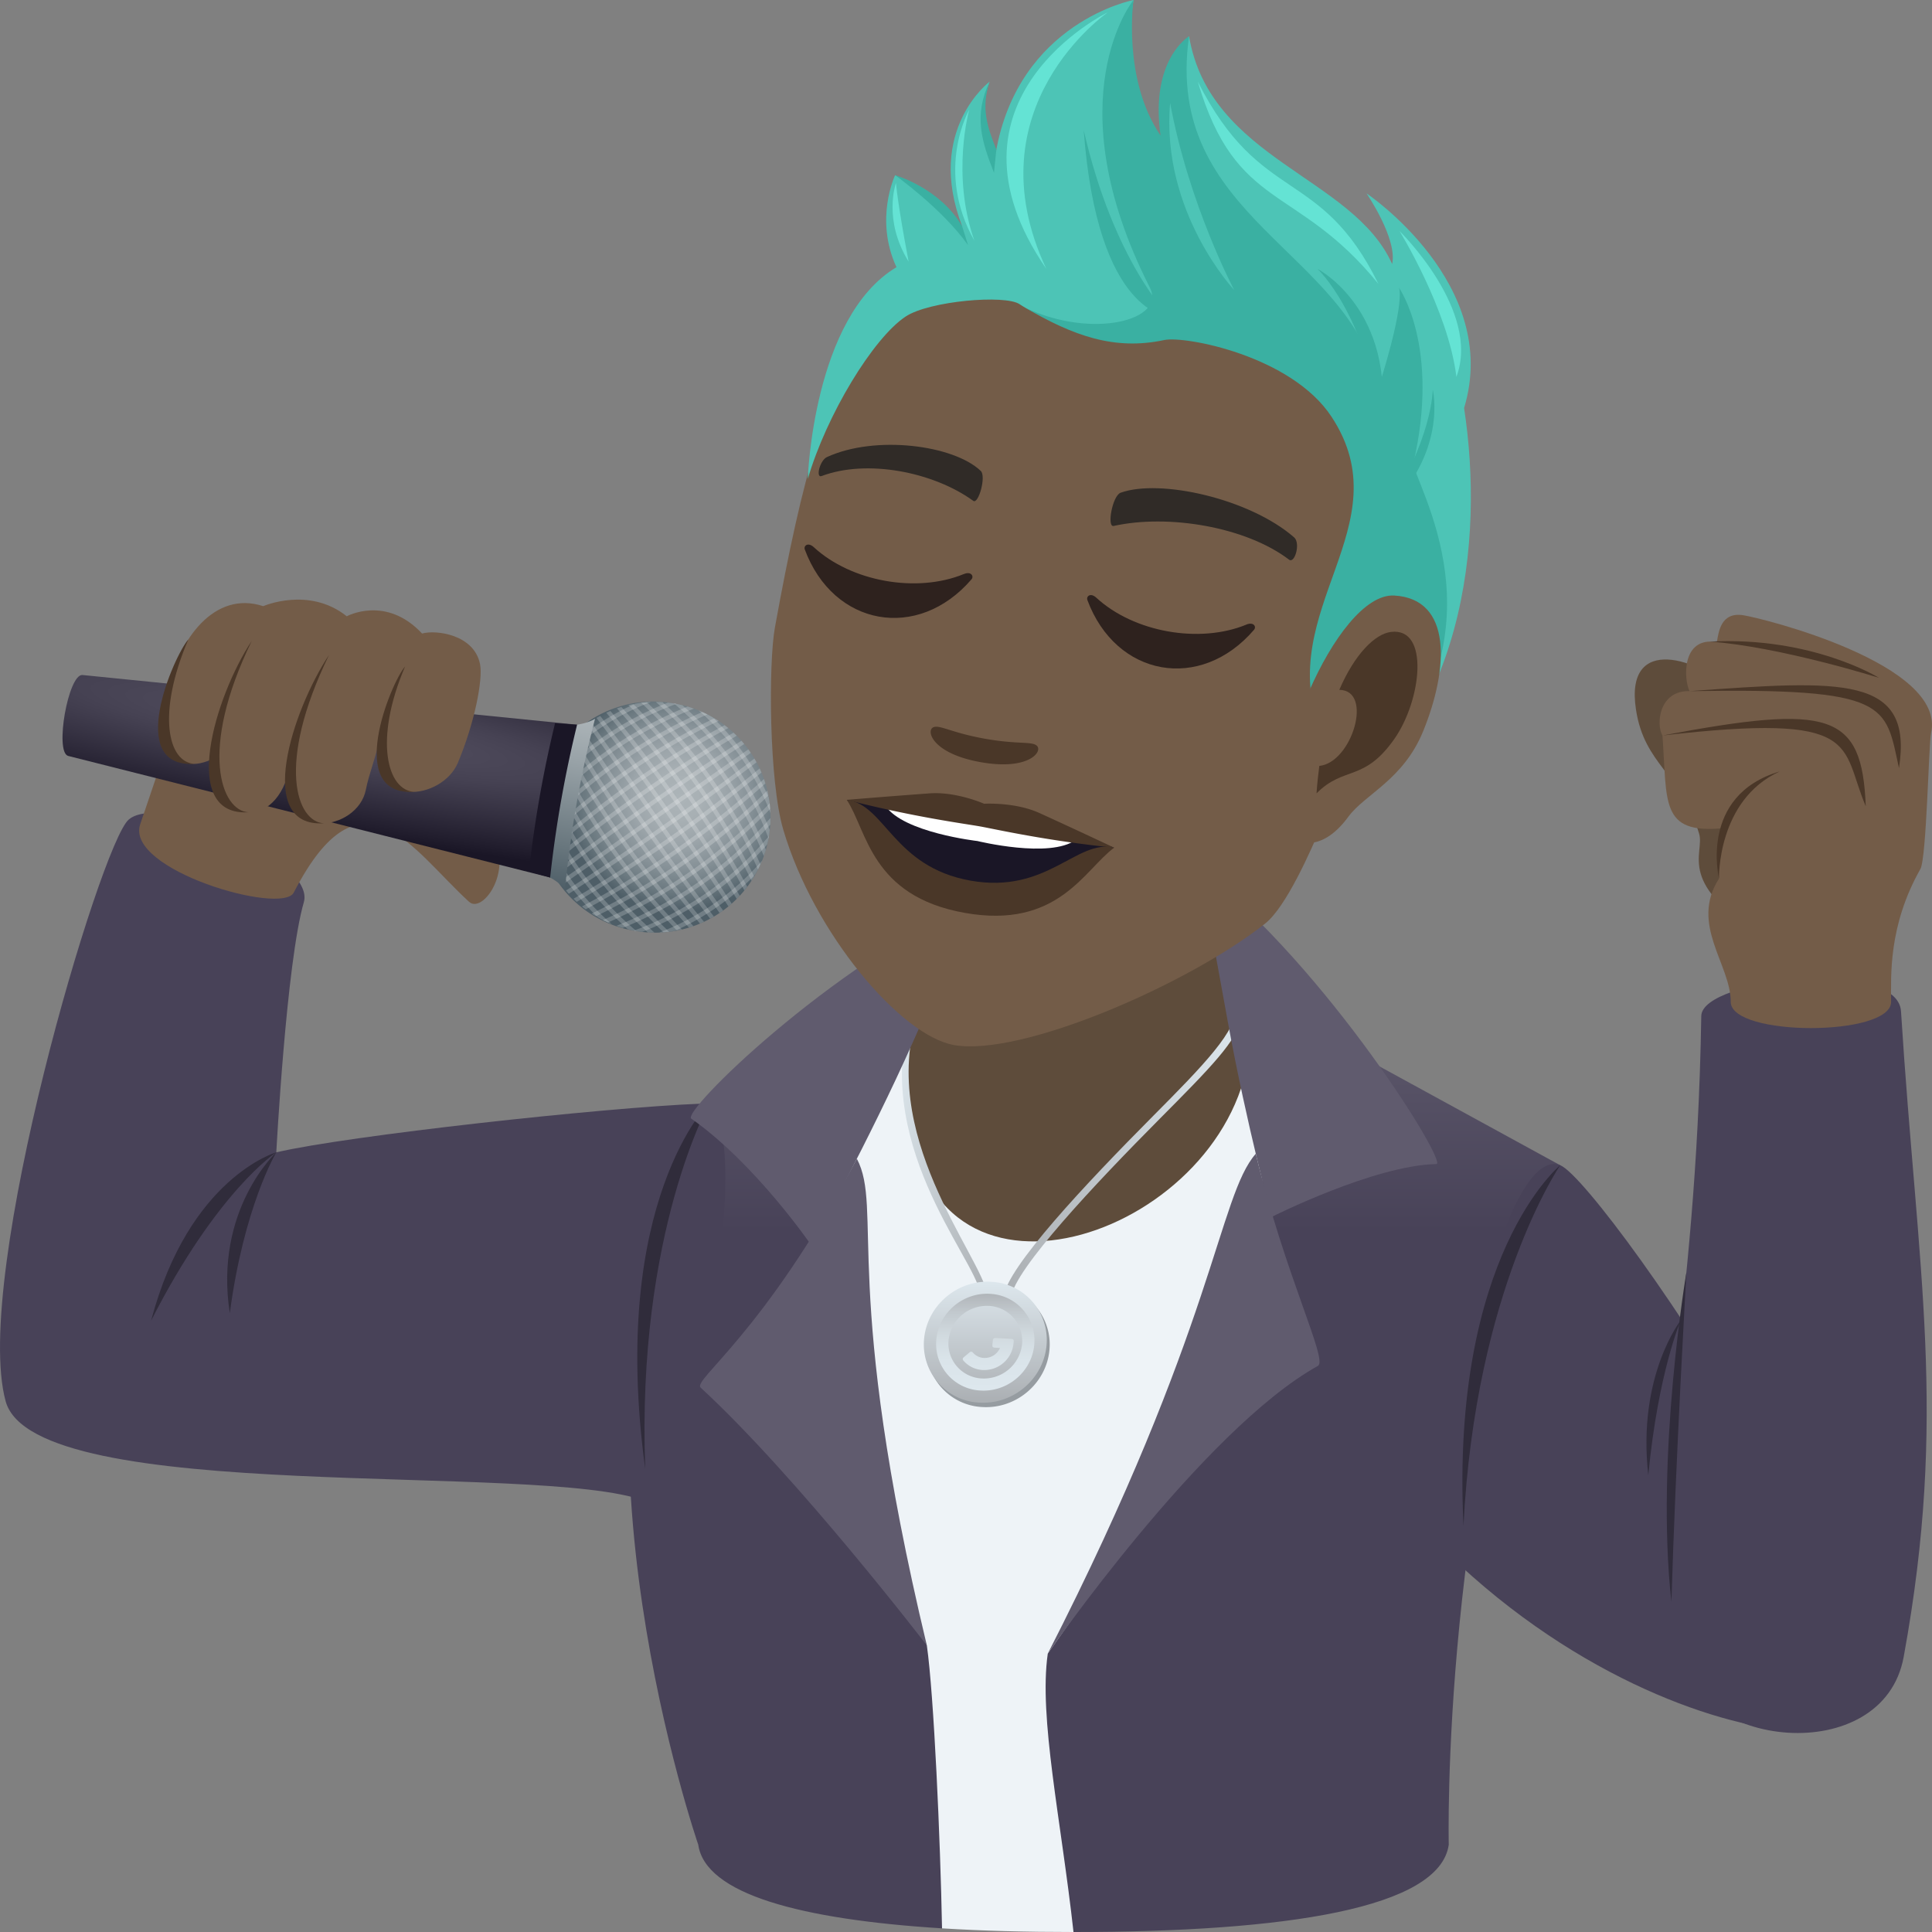 <svg xmlns="http://www.w3.org/2000/svg" xml:space="preserve" style="enable-background:new 0 0 64 64" viewBox="0 0 64 64"><rect x="0" y="0" width="64" height="64" fill="#808080" stroke="none"/><linearGradient id="a" x1="36.256" x2="36.256" y1="64" y2="33.446" gradientUnits="userSpaceOnUse"><stop offset=".759" style="stop-color:#484258"/><stop offset=".905" style="stop-color:#555064"/><stop offset="1" style="stop-color:#605b6e"/></linearGradient><path d="m42.26 33.446-13.4.021s-5.268 2.705-6.383 5.135c-4.061 8.85.653 22.504.653 22.504.234 1.638 3.393 2.48 8.076 2.773.964-1.634 3.22-1.454 4.355.121 7.048 0 12.127-.784 12.431-2.89 0 0-.286-11.942 3.692-22.51l-9.423-5.154z" style="fill:url(#a)"/><path d="M59.673 57.338c-2.133 0-6.912-1.418-11.32-5.496-1.157-1.071 1.148-14.08 3.331-13.242 1.425.548 13.898 18.738 7.989 18.738z" style="fill:#484258"/><path d="M63.062 54.887c1.467-8.033.462-12.675-.089-21.388-.112-1.777-6.595-1.099-6.616.157-.171 10.499-1.759 13.891-.791 21.002.448 3.293 6.819 3.938 7.496.229z" style="fill:#484258"/><path d="M55.866 42.136s-1.035 6.104-.498 10.93c.138-4.684.498-10.93.498-10.93z" style="fill:#302c3b"/><path d="M58.622 31.147c-3.185-1.864-2.131-2.859-2.338-3.535-.621-2.035-1.808-2.263-2.09-4.105-.393-2.557 2.159-1.656 3.152-.634 2.52 2.59 1.75 8.552 1.276 8.274z" style="fill:#5e4c3b"/><path d="M57.333 33.188c0-1.242-1.364-2.567-.389-4.082-.067-.7.124-1.67.124-1.67-2.083.196-1.836-.857-1.997-3.072-.22-.366-.116-1.497.898-1.47-.19-.361-.286-1.82.904-1.623.061-.351.137-.996.86-.893.612.086 6.76 1.616 6.235 3.91-.076.332-.148 4.137-.353 4.5-1.07 1.89-.97 3.56-.97 4.4 0 1.158-5.312 1.158-5.312 0z" style="fill:#735c48"/><path d="M56.944 29.106s-.07-2.6 2.011-3.551c-2.689.798-2.01 3.551-2.01 3.551z" style="fill:#4a3728"/><path d="M55.071 24.364c6.67-.767 5.873.319 6.735 2.344-.124-3.107-1.178-3.393-6.735-2.343z" style="fill:#4a3728"/><path d="M55.969 22.895c6.65-.11 6.479.45 6.937 2.55.483-3.088-1.88-2.916-6.937-2.55z" style="fill:#4a3728"/><path d="M56.634 21.253c2.321.166 5.61 1.201 5.61 1.201s-2.214-1.38-5.61-1.2z" style="fill:#4a3728"/><path d="M4.262 27.151C3.328 27.955-.935 42.32.187 46.418c.958 3.5 17.72 1.985 21.18 3.305 1.375.525 3.999-13.25 1.84-13.162-3.248.13-11.681 1.058-14.054 1.611 0 0 .335-6.304.912-8.285.403-1.387-4.708-3.678-5.803-2.736z" style="fill:#484258"/><path d="M15.539 29.874c.504.462 1.812-1.458.312-2.826-.754-.687-6.853-5.971-7.89-5.743-1.462.321-1.8 1.536-3.316 5.999-.513 1.509 4.695 3.023 5.086 2.264 2.236-4.341 3.903-1.437 5.808.306z" style="fill:#735c48"/><radialGradient id="b" cx="1627.01" cy="528.504" r="3.865" gradientTransform="rotate(100.002 1024.018 -391.108) scale(.989)" gradientUnits="userSpaceOnUse"><stop offset="0" style="stop-color:#acb4b8"/><stop offset=".204" style="stop-color:#a8b0b4"/><stop offset=".411" style="stop-color:#9ca5aa"/><stop offset=".621" style="stop-color:#879298"/><stop offset=".83" style="stop-color:#6b7980"/><stop offset="1" style="stop-color:#4e5e67"/></radialGradient><path d="M21.04 30.837a3.823 3.823 0 1 1 1.326-7.529 3.823 3.823 0 0 1-1.327 7.53z" style="fill:url(#b)"/><path d="M21.563 23.253c-.176.006-.35.028-.52.058a8.668 8.668 0 0 0-2.65 1.854c-.086.15-.165.306-.232.47a8.575 8.575 0 0 1 3.402-2.382z" style="opacity:.2;fill:#fff"/><path d="m22.408 23.317-.041-.01c-.083-.014-.164-.02-.246-.03a10.77 10.77 0 0 0-4.127 2.89c-.02.08-.041.16-.056.241l-.005.042a10.66 10.66 0 0 1 4.475-3.133z" style="opacity:.2;fill:#fff"/><path d="M22.986 23.475c-.069-.024-.137-.05-.208-.07a13.41 13.41 0 0 0-4.889 3.423c-.005.074-.004.147-.005.22a13.285 13.285 0 0 1 5.102-3.573z" style="opacity:.2;fill:#fff"/><path d="M23.436 23.665c-.056-.028-.115-.053-.173-.078-2.028.9-3.83 2.161-5.37 3.76.005.063.008.126.015.189a16.812 16.812 0 0 1 5.528-3.87z" style="opacity:.2;fill:#fff"/><path d="M23.807 23.881c-.047-.03-.096-.058-.144-.087a22.05 22.05 0 0 0-5.711 4c.01.054.02.11.033.164a21.9 21.9 0 0 1 5.822-4.077z" style="opacity:.2;fill:#fff"/><path d="M24.126 24.118c-.04-.033-.081-.064-.122-.095a30.287 30.287 0 0 0-5.954 4.169c.015.049.03.098.048.147a30.158 30.158 0 0 1 6.028-4.221zm.28.255a3.913 3.913 0 0 0-.106-.102 46.435 46.435 0 0 0-6.118 4.284c.019.045.039.09.06.134a46.256 46.256 0 0 1 6.164-4.316zm.249.275a3.828 3.828 0 0 0-.093-.11 94.127 94.127 0 0 0-6.218 4.355l.07.124a93.88 93.88 0 0 1 6.24-4.37zm.135.176-6.257 4.381c.027.04.054.078.082.116l6.257-4.381a3.76 3.76 0 0 0-.081-.116zm.271.428a3.704 3.704 0 0 0-.07-.124 93.87 93.87 0 0 1-6.24 4.37c.03.036.06.072.093.108a94.13 94.13 0 0 0 6.217-4.354zm.163.338a4.027 4.027 0 0 0-.06-.135A46.254 46.254 0 0 1 19 29.772c.035.035.07.069.106.102a46.423 46.423 0 0 0 6.119-4.284zm.131.363a3.594 3.594 0 0 0-.047-.147 30.152 30.152 0 0 1-6.028 4.221c.04.033.08.064.122.095a30.292 30.292 0 0 0 5.953-4.169z" style="opacity:.2;fill:#fff"/><path d="M25.454 26.352a2.831 2.831 0 0 0-.033-.165 21.897 21.897 0 0 1-5.822 4.077c.046.03.095.058.144.087a22.052 22.052 0 0 0 5.71-4z" style="opacity:.2;fill:#fff"/><path d="M25.512 26.798c-.004-.063-.007-.127-.015-.19a16.808 16.808 0 0 1-5.528 3.871c.056.029.115.053.173.079a16.938 16.938 0 0 0 5.37-3.76z" style="opacity:.2;fill:#fff"/><path d="M25.517 27.317c.005-.074.004-.147.005-.22a13.283 13.283 0 0 1-5.103 3.572c.07.025.138.05.209.07a13.412 13.412 0 0 0 4.889-3.422z" style="opacity:.2;fill:#fff"/><path d="M25.412 27.977c.02-.08.041-.159.056-.24l.005-.043a10.662 10.662 0 0 1-4.475 3.134c.014.002.027.007.041.009.082.015.164.022.246.03a10.77 10.77 0 0 0 4.127-2.89z" style="opacity:.2;fill:#fff"/><path d="M25.012 28.979c.087-.15.166-.306.232-.47a8.575 8.575 0 0 1-3.402 2.383 3.71 3.71 0 0 0 .52-.058 8.66 8.66 0 0 0 2.65-1.855zm.511-2.046a3.788 3.788 0 0 0-.058-.52 8.663 8.663 0 0 0-1.855-2.65 3.761 3.761 0 0 0-.47-.232 8.573 8.573 0 0 1 2.383 3.402z" style="opacity:.2;fill:#fff"/><path d="m25.458 27.777.01-.04c.014-.083.021-.165.03-.246a10.77 10.77 0 0 0-2.89-4.128c-.08-.02-.159-.04-.241-.055l-.042-.005a10.66 10.66 0 0 1 3.133 4.474z" style="opacity:.2;fill:#fff"/><path d="M25.3 28.356c.024-.069.05-.138.07-.209a13.412 13.412 0 0 0-3.423-4.888c-.074-.005-.147-.005-.22-.005a13.285 13.285 0 0 1 3.573 5.102z" style="opacity:.2;fill:#fff"/><path d="M25.11 28.806c.029-.056.053-.115.079-.173a16.942 16.942 0 0 0-3.76-5.37c-.064.005-.127.007-.19.015a16.815 16.815 0 0 1 3.871 5.528z" style="opacity:.2;fill:#fff"/><path d="M24.894 29.177c.03-.047.058-.096.087-.144a22.048 22.048 0 0 0-3.999-5.711c-.055.01-.11.02-.165.032a21.896 21.896 0 0 1 4.077 5.823z" style="opacity:.2;fill:#fff"/><path d="M24.658 29.495c.032-.04.063-.08.094-.122a30.295 30.295 0 0 0-4.168-5.953c-.05.015-.099.03-.147.047a30.157 30.157 0 0 1 4.22 6.028zm-.256.281c.035-.035.07-.07.102-.106a46.416 46.416 0 0 0-4.284-6.118c-.045.019-.09.038-.134.06a46.276 46.276 0 0 1 4.317 6.164zm-.274.248a4.38 4.38 0 0 0 .109-.092 94.067 94.067 0 0 0-4.354-6.218 4.089 4.089 0 0 0-.124.07 93.846 93.846 0 0 1 4.369 6.24zm-.176.136-4.382-6.257c-.04.026-.078.053-.116.081l4.382 6.258.116-.081zm-.429.271a3.81 3.81 0 0 0 .124-.07 93.78 93.78 0 0 1-4.369-6.24 3.12 3.12 0 0 0-.109.092 94.14 94.14 0 0 0 4.354 6.218zm-.337.162c.045-.019.09-.038.134-.06a46.263 46.263 0 0 1-4.317-6.164l-.102.106a46.426 46.426 0 0 0 4.285 6.118zm-.364.132c.05-.015.099-.03.147-.047a30.16 30.16 0 0 1-4.22-6.029 3.52 3.52 0 0 0-.095.122 30.294 30.294 0 0 0 4.168 5.954z" style="opacity:.2;fill:#fff"/><path d="M22.424 30.823c.055-.01.11-.02.165-.032a21.895 21.895 0 0 1-4.077-5.823c-.031.047-.058.096-.087.144a22.055 22.055 0 0 0 3.999 5.712z" style="opacity:.2;fill:#fff"/><path d="M21.978 30.882c.063-.005.126-.007.189-.015a16.809 16.809 0 0 1-3.871-5.528c-.029.056-.053.115-.079.173a16.941 16.941 0 0 0 3.76 5.37z" style="opacity:.2;fill:#fff"/><path d="M21.459 30.887c.074.004.147.004.22.005a13.282 13.282 0 0 1-3.573-5.103c-.024.069-.05.138-.07.209a13.413 13.413 0 0 0 3.423 4.889z" style="opacity:.2;fill:#fff"/><path d="M20.798 30.782c.08.02.159.04.241.055.014.003.028.003.042.005a10.661 10.661 0 0 1-3.133-4.474l-.01.04c-.014.083-.021.165-.03.247a10.77 10.77 0 0 0 2.89 4.127z" style="opacity:.2;fill:#fff"/><path d="M19.797 30.382c.15.087.305.166.469.232a8.574 8.574 0 0 1-2.383-3.402c.007.176.028.35.058.52a8.661 8.661 0 0 0 1.856 2.65z" style="opacity:.2;fill:#fff"/><radialGradient id="c" cx="1488.517" cy="237.034" r="6.308" gradientTransform="rotate(100.003 1518.197 336.802) scale(.989 7.913)" gradientUnits="userSpaceOnUse"><stop offset="0" style="stop-color:#545061"/><stop offset=".164" style="stop-color:#464253"/><stop offset=".475" style="stop-color:#211d2d"/><stop offset=".527" style="stop-color:#1a1626"/></radialGradient><path d="M19.117 24.007 2.727 22.36c-.468-.02-.919 2.54-.473 2.68l15.97 4.029c1.03-2.468.893-5.062.893-5.062z" style="fill:url(#c)"/><path d="m19.117 24.007-.73-.05a39.063 39.063 0 0 0-.865 4.909l.702.203c1.03-2.468.893-5.062.893-5.062z" style="fill:#1a1626"/><linearGradient id="d" x1="2287.872" x2="2293.609" y1="1252.721" y2="1252.721" gradientTransform="rotate(99.997 1669.257 -313.554)" gradientUnits="userSpaceOnUse"><stop offset="0" style="stop-color:#acb4b8"/><stop offset=".248" style="stop-color:#99a3a8"/><stop offset=".747" style="stop-color:#69777e"/><stop offset="1" style="stop-color:#4e5e67"/></linearGradient><path d="M19.712 23.809s-.188.134-.595.197a39.1 39.1 0 0 0-.893 5.064c.361.198.491.388.491.388.184-1.906.517-3.795.997-5.65z" style="fill:url(#d)"/><path d="M13.982 20.987c-1.197-1.283-2.495-.572-2.495-.572-1.253-1-2.767-.335-2.767-.335-3.262-1.065-4.595 6.593-1.575 5.01-.216 2.048 1.874 2.58 2.417.485-.358 2.355 2.287 1.984 2.559.58.1-.526.335-1.065.446-1.674-.33 2.398 2.086 1.998 2.596.798.561-1.331.839-2.772.74-3.273-.193-.993-1.468-1.15-1.92-1.019z" style="fill:#735c48"/><path d="M13.725 26.23c-2.316.15-.786-3.6-.306-4.153-1.048 2.453-.585 4.114.306 4.153zm-7.275-.927c-2.317.15-.693-3.567-.212-4.12-1.049 2.453-.681 4.081.212 4.12zm4.28 1.969c-2.316.149-1.04-3.754.17-5.577-1.779 3.654-1.06 5.539-.17 5.577zm-2.497-.365c-2.316.149-1.105-3.854.107-5.677-1.781 3.654-1 5.637-.107 5.677z" style="fill:#4a3728"/><path d="M51.684 38.6s-3.64 2.976-3.204 11.945c.39-7.847 3.204-11.945 3.204-11.945zM23.53 36.481s-3.368 3.28-2.156 12.178c-.293-7.852 2.157-12.178 2.157-12.178zM9.153 38.172s-2.893.826-4.148 5.577c2.193-4.31 4.148-5.577 4.148-5.577z" style="fill:#302c3b"/><path d="M9.153 38.172s-2.074 1.905-1.54 5.33c.466-3.537 1.54-5.33 1.54-5.33zm46.527 5.563s-1.452 1.834-1.078 5.134c.325-3.407 1.077-5.134 1.077-5.134z" style="fill:#302c3b"/><path d="m34.71 54.778 6.62-9.43.93-11.902-13.401.021-2.268 11.578 4.112 9.462c.234 1.642.448 6.444.503 9.372 1.335.083 2.797.121 4.355.121-.41-3.705-1.156-7.115-.852-9.222z" style="fill:#eef3f7"/><path d="M30.121 30.137s-.163 5.105 0 6.796c.719 7.456 10.729 3.868 11.285-2.267v-4.529H30.121z" style="fill:#5e4c3b"/><linearGradient id="e" x1="33.242" x2="41.099" y1="38.272" y2="38.272" gradientUnits="userSpaceOnUse"><stop offset="0" style="stop-color:#abafb3"/><stop offset="1" style="stop-color:#dde7ed"/></linearGradient><path d="M41.098 33.724c.023-.298-.218-.333-.218-.333.211.65-1.088 1.974-2.66 3.555-2.286 2.3-4.849 5.029-4.976 6.011-.031.244.216.271.248.019.121-.931 2.775-3.75 4.929-5.918 1.655-1.665 2.622-2.644 2.677-3.334z" style="fill:url(#e)"/><linearGradient id="f" x1="2960.362" x2="2966.189" y1="597.248" y2="597.248" gradientTransform="scale(-1 1) rotate(-21.544 -2.373 8188.096)" gradientUnits="userSpaceOnUse"><stop offset="0" style="stop-color:#abafb3"/><stop offset="1" style="stop-color:#dde7ed"/></linearGradient><path d="M30.245 34.139c-.906 4.143 2.706 8.01 2.464 8.97-.06.239-.3.174-.238-.073.23-.91-3.348-4.497-2.45-8.95.073-.36.315-.364.224.053z" style="fill:url(#f)"/><path d="M34.763 44.732c-.11 1.106-1.107 1.947-2.226 1.878a1.93 1.93 0 0 1-1.827-2.125c.11-1.106 1.107-1.946 2.226-1.878a1.93 1.93 0 0 1 1.827 2.125z" style="fill:#969ca1"/><linearGradient id="g" x1="32.639" x2="32.639" y1="46.468" y2="42.457" gradientUnits="userSpaceOnUse"><stop offset="0" style="stop-color:#abafb3"/><stop offset="1" style="stop-color:#dde7ed"/></linearGradient><path d="M34.666 44.586c-.11 1.105-1.107 1.946-2.226 1.878a1.93 1.93 0 0 1-1.827-2.126c.11-1.105 1.107-1.946 2.226-1.877a1.93 1.93 0 0 1 1.827 2.125z" style="fill:url(#g)"/><linearGradient id="h" x1="32.639" x2="32.639" y1="46.029" y2="42.7" gradientUnits="userSpaceOnUse"><stop offset="0" style="stop-color:#dde7ed"/><stop offset=".293" style="stop-color:#dae4ea"/><stop offset=".537" style="stop-color:#d1dadf"/><stop offset=".764" style="stop-color:#c2c9ce"/><stop offset=".978" style="stop-color:#aeb2b6"/><stop offset="1" style="stop-color:#abafb3"/></linearGradient><path d="M32.76 43.26a1.16 1.16 0 0 1 1.096 1.276 1.272 1.272 0 0 1-1.336 1.127 1.159 1.159 0 0 1-1.097-1.276 1.273 1.273 0 0 1 1.336-1.126zm.04-.4c-.896-.054-1.694.618-1.782 1.503a1.544 1.544 0 0 0 1.462 1.7c.895.055 1.693-.618 1.78-1.502a1.543 1.543 0 0 0-1.46-1.7z" style="fill:url(#h)"/><linearGradient id="i" x1="32.736" x2="32.736" y1="46.029" y2="42.7" gradientUnits="userSpaceOnUse"><stop offset="0" style="stop-color:#dde7ed"/><stop offset=".293" style="stop-color:#dae4ea"/><stop offset=".537" style="stop-color:#d1dadf"/><stop offset=".764" style="stop-color:#c2c9ce"/><stop offset=".978" style="stop-color:#aeb2b6"/><stop offset="1" style="stop-color:#abafb3"/></linearGradient><path d="M32.948 44.642c-.054-.003-.079-.032-.074-.084l.016-.16c.006-.055.036-.08.09-.077l.526.032c.055.004.08.032.074.087l-.008.079a.975.975 0 0 1-1.025.864.901.901 0 0 1-.631-.31c-.035-.041-.032-.077.01-.113l.19-.16c.042-.034.08-.032.114.007.09.103.216.167.357.176a.555.555 0 0 0 .539-.33l-.178-.011z" style="fill:url(#i)"/><path d="m39.749 28.774.925 5.079c.629 3.45 1.453 6.458 1.453 6.458s3.393-1.71 5.455-1.75c.397-.007-3.611-6.486-7.833-9.787z" style="fill:#605b6e"/><path d="M41.599 38.22c-1.242 1.412-1.337 5.703-6.89 16.558 0 0 5.135-7.413 8.95-9.532.34-.188-1.084-2.982-2.06-7.026zm-9.262-8.417-2.096 4.718c-1.424 3.206-3.366 6.73-3.366 6.73s-1.846-2.7-3.976-4.195c-.325-.228 4.557-5.039 9.438-7.253z" style="fill:#605b6e"/><path d="M28.385 38.385c.874 1.665-.52 4.265 2.318 16.122 0 0-4.281-5.579-7.49-8.537-.285-.263 2.068-1.748 5.172-7.585z" style="fill:#605b6e"/><path d="M36.461 7.946c-7.666 1.26-8.964 2.785-10.791 12.84-.216 1.187-.197 5.09.276 6.695 1.014 3.444 3.89 6.822 5.651 7.137 2.225.398 7.763-2.01 10.314-4.025.696-.55 1.517-2.418 1.894-3.317 1.687-4.027 5.944-8.881 4.503-14.067-1.241-4.465-6.048-6.215-11.847-5.263z" style="fill:#735c48"/><path d="M42.866 17.798c-1.483-1.288-4.442-1.942-5.74-1.477-.276.09-.467 1.153-.235 1.102 1.806-.4 4.375.025 5.81 1.116.19.145.391-.553.165-.741zm-15.468-2.659c1.607-.735 4.193-.397 5.09.46.19.174-.075 1.116-.246.993-1.324-.96-3.52-1.39-5.026-.822-.202.074-.06-.526.182-.631z" style="fill:#302b27"/><path d="M31.93 19.015c-1.56.643-3.733.254-4.972-.889-.19-.175-.344-.05-.298.077.947 2.548 3.749 3.049 5.522.988.089-.104-.015-.275-.251-.175zm9.36 1.675c-1.558.642-3.732.253-4.973-.89-.19-.176-.341-.05-.296.077.947 2.548 3.748 3.05 5.519.987.09-.102-.011-.273-.25-.175z" style="fill:#2e221e"/><path d="M32.562 26.831c-.932-.166-4.512-.335-4.512-.335.676 1.019.799 3.188 3.902 3.743s3.97-1.437 4.958-2.159c0 0-3.416-1.082-4.348-1.248z" style="fill:#4a3728"/><path d="M32.563 26.823c-1.029-.184-4.513-.327-4.513-.327 1.272.153 1.537 2.217 4.093 2.675 2.557.457 3.52-1.388 4.767-1.09 0 0-3.317-1.074-4.347-1.258z" style="fill:#1a1626"/><path d="M32.378 27.86s2.405.591 3.26-.04c-.172-.249-2.597-.75-3.103-.84s-2.954-.461-3.202-.287c.584.888 3.045 1.167 3.045 1.167z" style="fill:#fff"/><path d="M34.44 26.936c-.81-.373-1.841-.311-1.841-.311s-.928-.412-1.816-.343a295.83 295.83 0 0 0-2.733.214c2.217.57 3.93.793 4.415.88.484.086 2.168.472 4.445.705 0 0-1.425-.671-2.47-1.145zm-.087-2.227c-.16-.162-.623-.04-1.733-.239-1.109-.198-1.501-.473-1.706-.376-.246.114-.023.869 1.567 1.153 1.59.284 2.062-.345 1.872-.538z" style="fill:#4a3728"/><path d="M45.269 6.407s1.03 1.504.848 2.34c-1.301-2.905-6.03-3.453-6.728-7.545 0 0-1.317 1.213-.82 3.673C36.966 2.959 37.55 0 37.55 0s-3.81.727-4.562 5.052c-.743-1.01-.204-2.348-.204-2.348s-2.137 1.6-.912 4.79c-.974-1.096-2.22-1.69-2.22-1.69s-.695 1.453.045 3.047c-2.77 1.655-2.938 7.018-2.938 7.018.615-2.119 2.17-4.68 3.247-5.387.781-.512 3.288-.731 3.77-.405.943.64 3.128 1.139 4.742.785 1.163-.254 5.046.982 5.85 2.405 1.875 3.314-.525 6.879-.755 8.072-.464 2.409 1.023 2.586 0 6.04 4.956-3.27 5.554-9.505 4.887-13.862 1.246-4.111-3.23-7.11-3.23-7.11z" style="fill:#4dc4b6"/><path d="M46.808 15.398c.922-3.917-.469-5.873-.469-5.873s.25.386-.672 3.31c-.906-4.531-7.14-5.607-6.278-11.633 0 0-1.298.758-.945 3.286C37.174 2.626 37.548 0 37.548 0s-2.645 3.256.542 9.525c.549 1.079-1.895 1.722-4.127.669 1.594.931 2.953 1.423 4.605 1.07.68-.145 4.209.516 5.541 2.542 2.376 3.612-1.916 6.378-.373 10.39.334.869.812 2.562 1.29 2.085 4.791-4.788 2.354-9.279 1.782-10.883z" style="fill:#3ab0a2"/><path d="M36.702.405s-4.562 3.14-2.042 8.5c-3.88-5.63 2.042-8.5 2.042-8.5zm-4.595 3.229s-.606 2.138.17 4.338c-1.32-2.336-.17-4.338-.17-4.338z" style="fill:#64e3d4"/><path d="M32.783 2.704c-.539 1.122-.265 1.974.144 3.02l.078-.77c-.297-.743-.516-1.37-.222-2.25z" style="fill:#3ab0a2"/><path d="M29.68 6.06s.053.695.42 2.607c-.862-1.387-.42-2.606-.42-2.606z" style="fill:#64e3d4"/><path d="M29.65 5.803s1.482.418 2.221 1.69l.197.628c-.853-1.206-2.418-2.318-2.418-2.318zm9.084 4.679s-2.377 0-2.835-6.17c1.007 4.385 2.835 6.17 2.835 6.17z" style="fill:#3ab0a2"/><path d="M40.887 9.611s-2.439-2.593-2.125-6.199c.627 3.389 2.125 6.2 2.125 6.2z" style="fill:#4dc4b6"/><path d="M47.462 12.907s.523 2.116-1.652 4.12c1.646-2.403 1.652-4.12 1.652-4.12zm-3.819-4.001s2.62 1.355 2.098 5.236c-.457-3.718-2.098-5.236-2.098-5.236z" style="fill:#3ab0a2"/><path d="M46.36 7.652s2.708 2.642 1.885 4.833c-.268-2.217-1.885-4.833-1.885-4.833zm-6.682-4.948c2.087 4.118 4.06 2.793 5.985 6.702-2.696-3.323-4.715-2.394-5.985-6.702z" style="fill:#64e3d4"/><path d="M46.188 19.728c-1.932-.109-4.429 5.978-3.54 7.86.125.264 1.033.811 2.02-.535.545-.744 1.821-1.219 2.48-2.84.844-2.075.96-4.375-.96-4.485z" style="fill:#735c48"/><path d="M46.074 20.934c-.52.066-1.193.722-1.708 1.918 1.14.012.423 2.41-.662 2.52-.038.29-.071.592-.092.909.91-.918 1.567-.366 2.574-1.797.906-1.288 1.18-3.716-.112-3.55z" style="fill:#4a3728"/></svg>